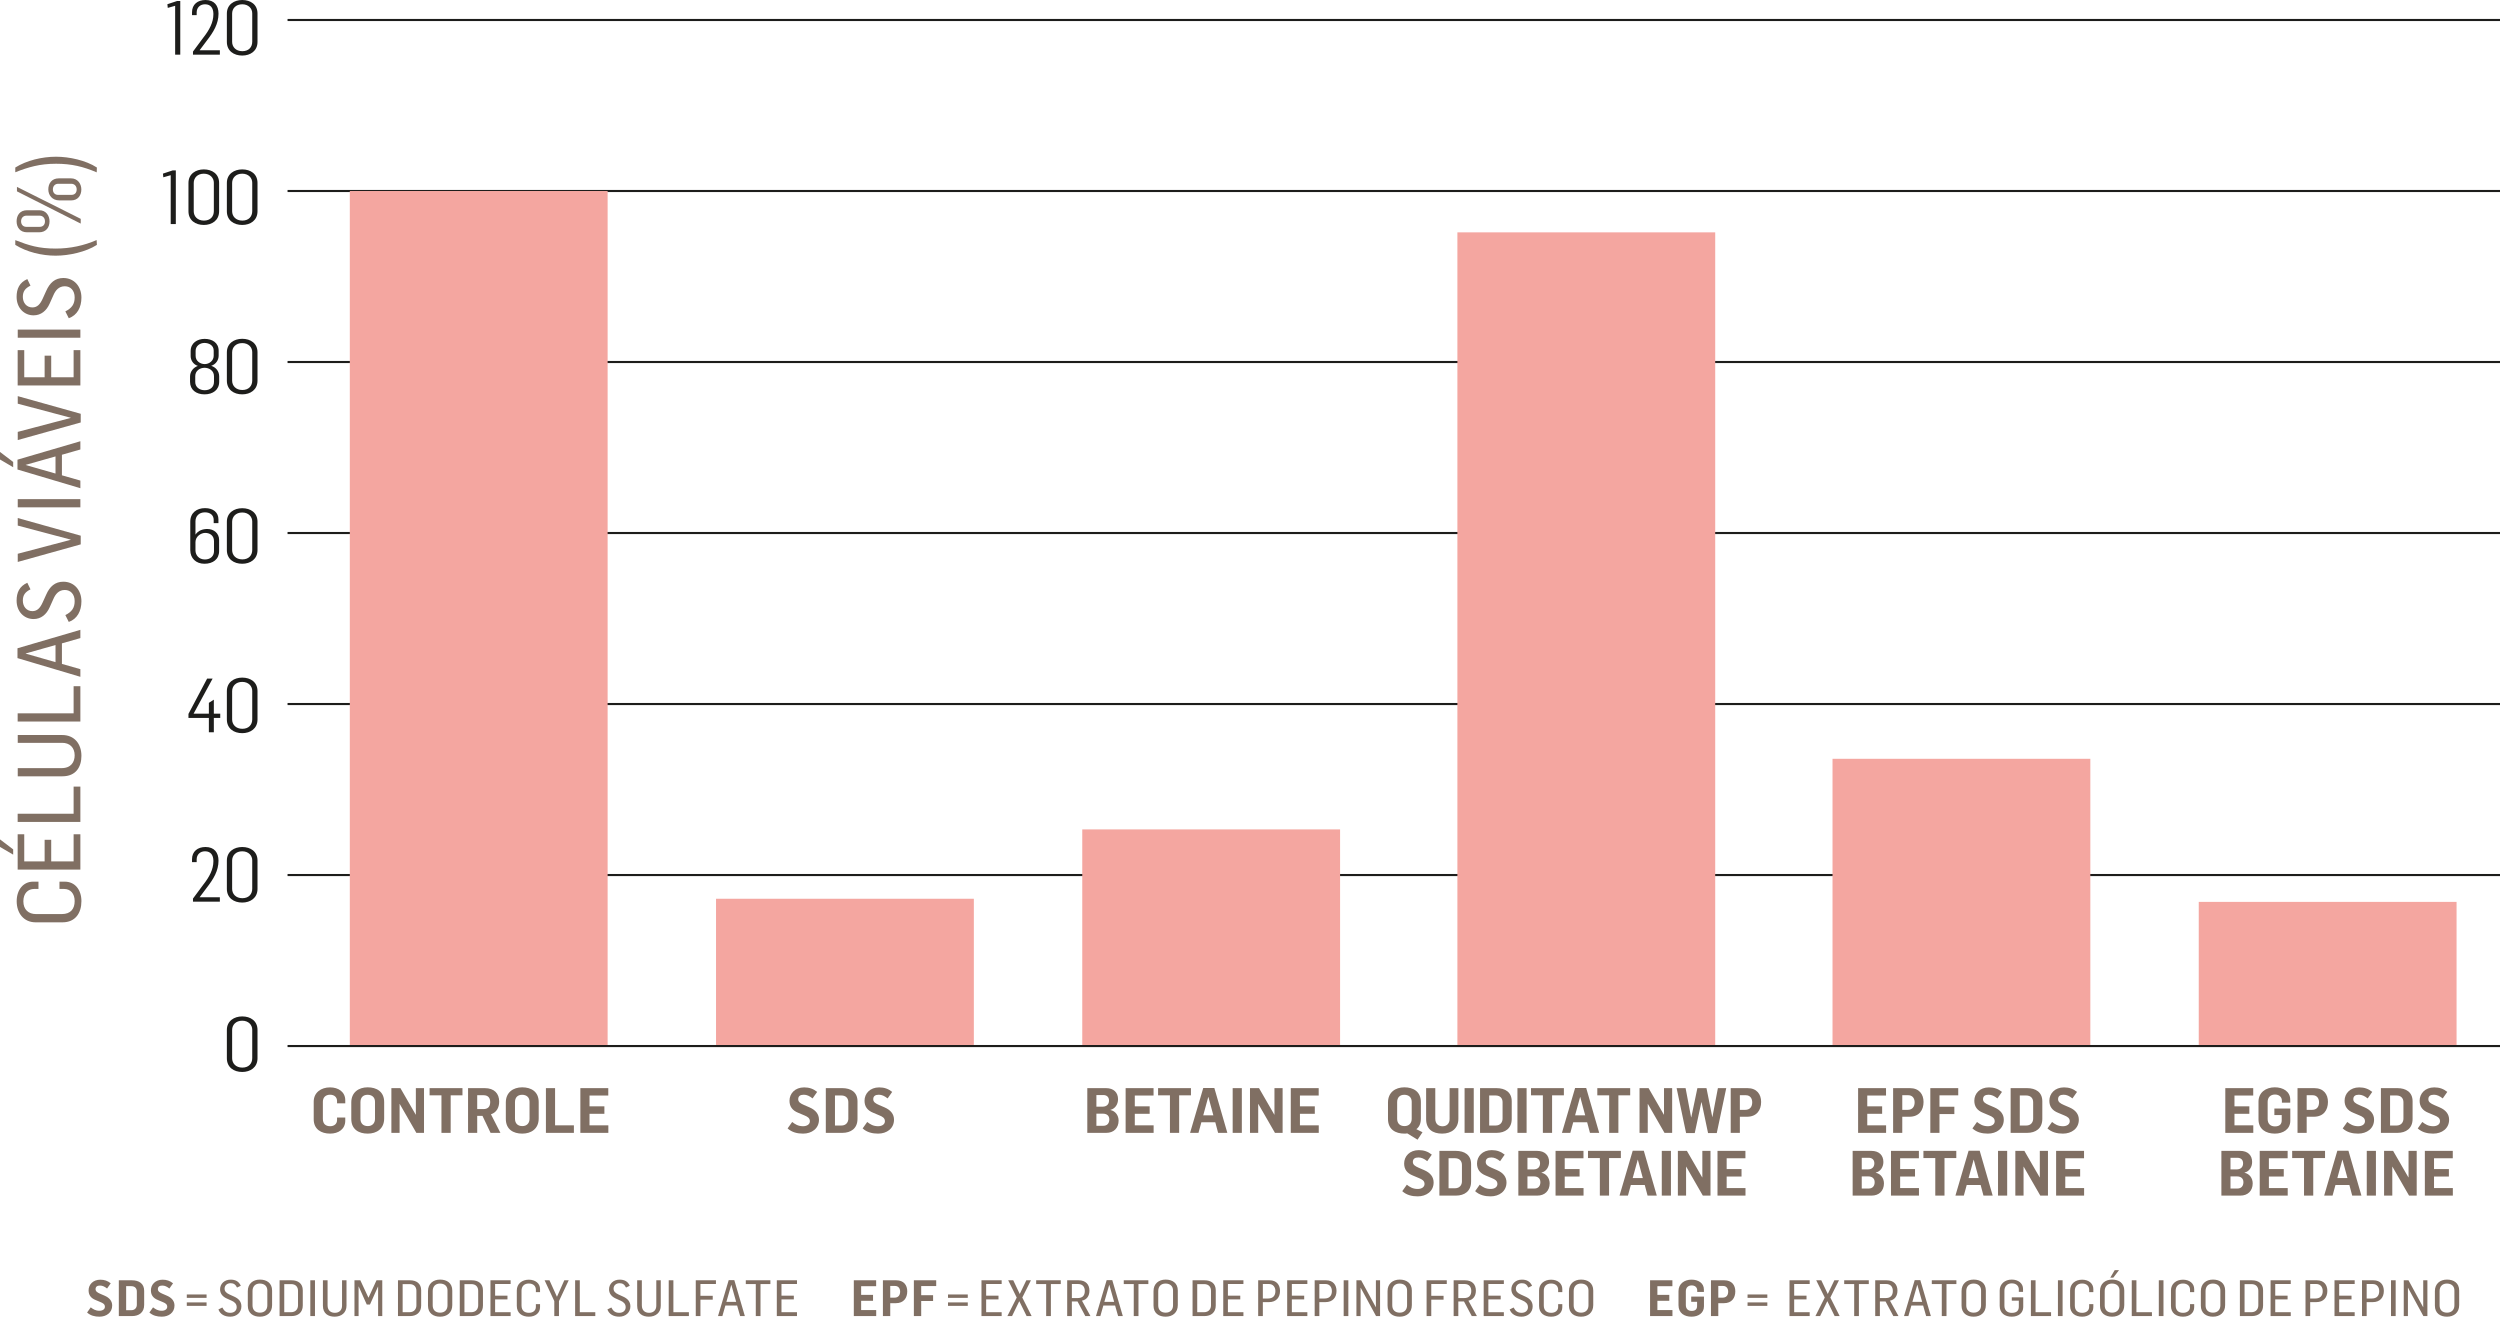 <?xml version="1.0" encoding="UTF-8"?> <svg xmlns="http://www.w3.org/2000/svg" xmlns:xlink="http://www.w3.org/1999/xlink" id="Layer_1" width="597.691" height="314.787" version="1.1" viewBox="0 0 597.691 314.787"><defs><style> .st0, .st1 { fill: none; } .st2 { fill: #1d1d1b; } .st3 { clip-path: url(#clippath-1); } .st4 { fill: #f4a6a0; } .st1 { stroke: #1d1d1b; stroke-width: .507px; } .st5 { clip-path: url(#clippath); } .st6 { fill: #806f63; } </style><clipPath id="clippath"><rect class="st0" width="597.69" height="314.787"></rect></clipPath><clipPath id="clippath-1"><rect class="st0" width="597.69" height="314.787"></rect></clipPath></defs><g class="st5"><path class="st6" d="M579.727,285.842h6.69v-1.8h-4.5v-2.76h3.555v-1.785h-3.555v-2.58h4.485v-1.77h-6.675v10.695ZM569.977,285.842h1.965v-6.915h.03l3.975,6.915h1.83v-10.695h-1.95v6.345h-.03l-3.66-6.345h-2.16v10.695ZM565.837,285.842h2.19v-10.695h-2.19v10.695ZM558.802,281.642l1.2-4.38h.03l1.185,4.38h-2.415ZM555.652,285.842h2.01l.69-2.535h3.33l.675,2.535h2.205l-3.105-10.725h-2.655l-3.15,10.725ZM550.837,285.842h2.205v-8.97h2.82v-1.725h-7.86v1.725h2.835v8.97ZM540.247,285.842h6.69v-1.8h-4.5v-2.76h3.555v-1.785h-3.555v-2.58h4.485v-1.77h-6.675v10.695ZM533.257,279.572v-2.775h1.65c.795,0,1.365.45,1.365,1.32,0,.975-.66,1.455-1.485,1.455h-1.53ZM533.257,284.147v-2.895h1.56c.855,0,1.53.42,1.53,1.38s-.555,1.515-1.41,1.515h-1.68ZM531.082,285.842h4.53c1.755,0,2.955-1.11,2.955-2.94-.015-1.215-.735-2.265-1.95-2.52v-.045c1.095-.255,1.815-1.305,1.815-2.535,0-1.62-1.05-2.655-2.865-2.655h-4.485v10.695Z"></path><path class="st6" d="M581.729,271.022c2.025,0,3.795-1.185,3.795-3.33,0-1.32-.795-2.31-2.25-2.94l-1.32-.57c-.825-.36-1.395-.705-1.395-1.38,0-.75.48-1.08,1.335-1.08.72,0,1.365.3,2.1.885l1.095-1.56c-.915-.735-1.89-1.08-3.105-1.08-2.205,0-3.51,1.485-3.51,3.195,0,1.38.69,2.325,2.085,2.88l1.5.63c.72.3,1.29.615,1.29,1.395,0,.72-.69,1.185-1.62,1.185-1.2,0-1.92-.48-2.61-1.02l-1.095,1.545c1.02.93,2.31,1.245,3.705,1.245M571.409,269.087v-7.185h1.515c1.125,0,1.68.69,1.68,1.605v3.945c0,.78-.48,1.635-1.665,1.635h-1.53ZM569.219,270.842h3.945c2.04,0,3.63-1.05,3.63-3.345v-4.2c0-2.19-1.575-3.15-3.645-3.15h-3.93v10.695ZM563.789,271.022c2.025,0,3.795-1.185,3.795-3.33,0-1.32-.795-2.31-2.25-2.94l-1.32-.57c-.825-.36-1.395-.705-1.395-1.38,0-.75.48-1.08,1.335-1.08.72,0,1.365.3,2.1.885l1.095-1.56c-.915-.735-1.89-1.08-3.105-1.08-2.205,0-3.51,1.485-3.51,3.195,0,1.38.69,2.325,2.085,2.88l1.5.63c.72.3,1.29.615,1.29,1.395,0,.72-.69,1.185-1.62,1.185-1.2,0-1.92-.48-2.61-1.02l-1.095,1.545c1.02.93,2.31,1.245,3.705,1.245M551.474,265.337v-3.495h1.44c.99,0,1.515.735,1.515,1.695,0,1.125-.6,1.8-1.665,1.8h-1.29ZM549.284,270.842h2.19v-3.855h1.695c2.325,0,3.39-1.56,3.39-3.54,0-1.845-1.05-3.3-3.27-3.3h-4.005v10.695ZM543.854,271.022c2.01,0,3.69-1.065,3.705-3.06v-2.94h-3.81v1.56h1.755v1.245c0,.9-.45,1.47-1.62,1.47-1.11,0-1.74-.675-1.74-1.755v-4.125c0-1.035.66-1.74,1.755-1.74.975,0,1.65.57,1.65,1.485v.465h1.995v-.705c0-1.995-1.74-2.97-3.69-2.97-2.13,0-3.9,1.23-3.9,3.435v4.2c0,2.4,1.785,3.435,3.9,3.435M532.019,270.842h6.69v-1.8h-4.5v-2.76h3.555v-1.785h-3.555v-2.58h4.485v-1.77h-6.675v10.695Z"></path><path class="st6" d="M308.593,270.842h6.69v-1.8h-4.5v-2.76h3.555v-1.785h-3.555v-2.58h4.485v-1.77h-6.675v10.695ZM298.843,270.842h1.965v-6.915h.03l3.975,6.915h1.83v-10.695h-1.95v6.345h-.03l-3.66-6.345h-2.16v10.695ZM294.703,270.842h2.19v-10.695h-2.19v10.695ZM287.668,266.642l1.2-4.38h.03l1.185,4.38h-2.415ZM284.518,270.842h2.01l.69-2.535h3.33l.675,2.535h2.205l-3.105-10.725h-2.655l-3.15,10.725ZM279.703,270.842h2.205v-8.97h2.82v-1.725h-7.86v1.725h2.835v8.97ZM269.113,270.842h6.69v-1.8h-4.5v-2.76h3.555v-1.785h-3.555v-2.58h4.485v-1.77h-6.675v10.695ZM262.123,264.572v-2.775h1.65c.795,0,1.365.45,1.365,1.32,0,.975-.66,1.455-1.485,1.455h-1.53ZM262.123,269.147v-2.895h1.56c.855,0,1.53.42,1.53,1.38s-.555,1.515-1.41,1.515h-1.68ZM259.948,270.842h4.53c1.755,0,2.955-1.11,2.955-2.94-.015-1.215-.735-2.265-1.95-2.52v-.045c1.095-.255,1.815-1.305,1.815-2.535,0-1.62-1.05-2.655-2.865-2.655h-4.485v10.695Z"></path><path class="st6" d="M491.569,285.842h6.69v-1.8h-4.5v-2.76h3.555v-1.785h-3.555v-2.58h4.485v-1.77h-6.675v10.695ZM481.819,285.842h1.965v-6.915h.03l3.975,6.915h1.83v-10.695h-1.95v6.345h-.03l-3.66-6.345h-2.16v10.695ZM477.679,285.842h2.19v-10.695h-2.19v10.695ZM470.644,281.642l1.2-4.38h.03l1.185,4.38h-2.415ZM467.494,285.842h2.01l.69-2.535h3.33l.675,2.535h2.205l-3.105-10.725h-2.655l-3.15,10.725ZM462.679,285.842h2.205v-8.97h2.82v-1.725h-7.86v1.725h2.835v8.97ZM452.089,285.842h6.69v-1.8h-4.5v-2.76h3.555v-1.785h-3.555v-2.58h4.485v-1.77h-6.675v10.695ZM445.099,279.572v-2.775h1.65c.795,0,1.365.45,1.365,1.32,0,.975-.66,1.455-1.485,1.455h-1.53ZM445.099,284.147v-2.895h1.56c.855,0,1.53.42,1.53,1.38s-.555,1.515-1.41,1.515h-1.68ZM442.924,285.842h4.53c1.755,0,2.955-1.11,2.955-2.94-.015-1.215-.735-2.265-1.95-2.52v-.045c1.095-.255,1.815-1.305,1.815-2.535,0-1.62-1.05-2.655-2.865-2.655h-4.485v10.695Z"></path><path class="st6" d="M493.205,271.022c2.025,0,3.795-1.185,3.795-3.33,0-1.32-.795-2.31-2.25-2.94l-1.32-.57c-.825-.36-1.395-.705-1.395-1.38,0-.75.48-1.08,1.335-1.08.72,0,1.365.3,2.1.885l1.095-1.56c-.915-.735-1.89-1.08-3.105-1.08-2.205,0-3.51,1.485-3.51,3.195,0,1.38.69,2.325,2.085,2.88l1.5.63c.72.3,1.29.615,1.29,1.395,0,.72-.69,1.185-1.62,1.185-1.2,0-1.92-.48-2.61-1.02l-1.095,1.545c1.02.93,2.31,1.245,3.705,1.245M482.885,269.087v-7.185h1.515c1.125,0,1.68.69,1.68,1.605v3.945c0,.78-.48,1.635-1.665,1.635h-1.53ZM480.695,270.842h3.945c2.04,0,3.63-1.05,3.63-3.345v-4.2c0-2.19-1.575-3.15-3.645-3.15h-3.93v10.695ZM475.264,271.022c2.025,0,3.795-1.185,3.795-3.33,0-1.32-.795-2.31-2.25-2.94l-1.32-.57c-.825-.36-1.395-.705-1.395-1.38,0-.75.48-1.08,1.335-1.08.72,0,1.365.3,2.1.885l1.095-1.56c-.915-.735-1.89-1.08-3.105-1.08-2.205,0-3.51,1.485-3.51,3.195,0,1.38.69,2.325,2.085,2.88l1.5.63c.72.3,1.29.615,1.29,1.395,0,.72-.69,1.185-1.62,1.185-1.2,0-1.92-.48-2.61-1.02l-1.095,1.545c1.02.93,2.31,1.245,3.705,1.245M461.494,270.842h2.19v-4.5h3.555v-1.74h-3.555v-2.73h4.485v-1.725h-6.675v10.695ZM454.789,265.337v-3.495h1.44c.99,0,1.515.735,1.515,1.695,0,1.125-.6,1.8-1.665,1.8h-1.29ZM452.6,270.842h2.19v-3.855h1.695c2.325,0,3.39-1.56,3.39-3.54,0-1.845-1.05-3.3-3.27-3.3h-4.005v10.695ZM444.23,270.842h6.69v-1.8h-4.5v-2.76h3.555v-1.785h-3.555v-2.58h4.485v-1.77h-6.675v10.695Z"></path><path class="st6" d="M209.941,271.022c2.025,0,3.795-1.185,3.795-3.33,0-1.32-.795-2.31-2.25-2.94l-1.32-.57c-.825-.36-1.395-.705-1.395-1.38,0-.75.48-1.08,1.335-1.08.72,0,1.365.3,2.1.885l1.095-1.56c-.915-.735-1.89-1.08-3.105-1.08-2.205,0-3.51,1.485-3.51,3.195,0,1.38.69,2.325,2.085,2.88l1.5.63c.72.3,1.29.615,1.29,1.395,0,.72-.69,1.185-1.62,1.185-1.2,0-1.92-.48-2.61-1.02l-1.095,1.545c1.02.93,2.31,1.245,3.705,1.245M199.621,269.087v-7.185h1.515c1.125,0,1.68.69,1.68,1.605v3.945c0,.78-.48,1.635-1.665,1.635h-1.53ZM197.432,270.842h3.945c2.04,0,3.63-1.05,3.63-3.345v-4.2c0-2.19-1.575-3.15-3.645-3.15h-3.93v10.695ZM192.002,271.022c2.025,0,3.795-1.185,3.795-3.33,0-1.32-.795-2.31-2.25-2.94l-1.32-.57c-.825-.36-1.395-.705-1.395-1.38,0-.75.48-1.08,1.335-1.08.72,0,1.365.3,2.1.885l1.095-1.56c-.915-.735-1.89-1.08-3.105-1.08-2.205,0-3.51,1.485-3.51,3.195,0,1.38.69,2.325,2.085,2.88l1.5.63c.72.3,1.29.615,1.29,1.395,0,.72-.69,1.185-1.62,1.185-1.2,0-1.92-.48-2.61-1.02l-1.095,1.545c1.02.93,2.31,1.245,3.705,1.245"></path><path class="st6" d="M410.615,285.842h6.69v-1.8h-4.5v-2.76h3.555v-1.785h-3.555v-2.58h4.485v-1.77h-6.675v10.695ZM401.138,285.842h1.965v-6.915h.03l3.975,6.915h1.83v-10.695h-1.95v6.345h-.03l-3.66-6.345h-2.16v10.695ZM397.292,285.842h2.19v-10.695h-2.19v10.695ZM390.341,281.642l1.2-4.38h.03l1.185,4.38h-2.415ZM387.191,285.842h2.01l.69-2.535h3.33l.675,2.535h2.205l-3.105-10.725h-2.655l-3.15,10.725ZM382.484,285.842h2.205v-8.97h2.82v-1.725h-7.86v1.725h2.835v8.97ZM371.897,285.842h6.69v-1.8h-4.5v-2.76h3.555v-1.785h-3.555v-2.58h4.485v-1.77h-6.675v10.695ZM365.177,279.572v-2.775h1.65c.795,0,1.365.45,1.365,1.32,0,.975-.66,1.455-1.485,1.455h-1.53ZM365.177,284.147v-2.895h1.56c.855,0,1.53.42,1.53,1.38s-.555,1.515-1.41,1.515h-1.68ZM363.002,285.842h4.53c1.755,0,2.955-1.11,2.955-2.94-.015-1.215-.735-2.265-1.95-2.52v-.045c1.095-.255,1.815-1.305,1.815-2.535,0-1.62-1.05-2.655-2.865-2.655h-4.485v10.695ZM356.372,286.022c2.025,0,3.795-1.185,3.795-3.33,0-1.32-.795-2.31-2.25-2.94l-1.32-.57c-.825-.36-1.395-.705-1.395-1.38,0-.75.48-1.08,1.335-1.08.72,0,1.365.3,2.1.885l1.095-1.56c-.915-.735-1.89-1.08-3.105-1.08-2.205,0-3.51,1.485-3.51,3.195,0,1.38.69,2.325,2.085,2.88l1.5.63c.72.3,1.29.615,1.29,1.395,0,.72-.69,1.185-1.62,1.185-1.2,0-1.92-.48-2.61-1.02l-1.095,1.545c1.02.93,2.31,1.245,3.705,1.245M346.319,284.087v-7.185h1.515c1.125,0,1.68.69,1.68,1.605v3.945c0,.78-.48,1.635-1.665,1.635h-1.53ZM344.129,285.842h3.945c2.04,0,3.63-1.05,3.63-3.345v-4.2c0-2.19-1.575-3.15-3.645-3.15h-3.93v10.695ZM338.951,286.022c2.025,0,3.795-1.185,3.795-3.33,0-1.32-.795-2.31-2.25-2.94l-1.32-.57c-.825-.36-1.395-.705-1.395-1.38,0-.75.48-1.08,1.335-1.08.72,0,1.365.3,2.1.885l1.095-1.56c-.915-.735-1.89-1.08-3.105-1.08-2.205,0-3.51,1.485-3.51,3.195,0,1.38.69,2.325,2.085,2.88l1.5.63c.72.3,1.29.615,1.29,1.395,0,.72-.69,1.185-1.62,1.185-1.2,0-1.92-.48-2.61-1.02l-1.095,1.545c1.02.93,2.31,1.245,3.705,1.245"></path><path class="st6" d="M415.959,265.337v-3.495h1.44c.99,0,1.515.735,1.515,1.695,0,1.125-.6,1.8-1.665,1.8h-1.29ZM413.769,270.842h2.19v-3.855h1.695c2.325,0,3.39-1.56,3.39-3.54,0-1.845-1.05-3.3-3.27-3.3h-4.005v10.695ZM403.104,270.887h2.07l1.575-7.35h.06l1.545,7.35h2.085l2.265-10.74h-1.995l-1.32,6.945h-.015l-1.395-6.945h-2.175l-1.455,6.96h-.045l-1.32-6.96h-2.145l2.265,10.74ZM391.974,270.842h1.965v-6.915h.03l3.975,6.915h1.83v-10.695h-1.95v6.345h-.03l-3.66-6.345h-2.16v10.695ZM384.714,270.842h2.205v-8.97h2.82v-1.725h-7.86v1.725h2.835v8.97ZM376.569,266.642l1.2-4.38h.03l1.185,4.38h-2.415ZM373.419,270.842h2.01l.69-2.535h3.33l.675,2.535h2.205l-3.105-10.725h-2.655l-3.15,10.725ZM368.862,270.842h2.205v-8.97h2.82v-1.725h-7.86v1.725h2.835v8.97ZM362.784,270.842h2.19v-10.695h-2.19v10.695ZM356.034,269.087v-7.185h1.515c1.125,0,1.68.69,1.68,1.605v3.945c0,.78-.48,1.635-1.665,1.635h-1.53ZM353.844,270.842h3.945c2.04,0,3.63-1.05,3.63-3.345v-4.2c0-2.19-1.575-3.15-3.645-3.15h-3.93v10.695ZM350.148,270.842h2.19v-10.695h-2.19v10.695ZM344.778,271.022c2.235,0,3.9-1.245,3.885-3.57v-7.305h-2.1v7.32c.03,1.11-.66,1.8-1.68,1.8-.93,0-1.74-.51-1.74-1.83v-7.29h-2.19v7.41c0,2.43,1.605,3.465,3.825,3.465M335.781,269.222c-1.125,0-1.755-.675-1.755-1.755v-3.96c0-1.095.6-1.77,1.71-1.77,1.05,0,1.77.6,1.77,1.68v4.065c0,1.035-.645,1.74-1.725,1.74M338.901,272.477l1.185-1.785-1.47-.735c.72-.54,1.08-1.38,1.08-2.565v-3.915c0-2.505-1.815-3.525-3.945-3.525-2.175,0-3.915,1.23-3.915,3.615v3.93c0,2.52,1.785,3.525,3.93,3.525.24,0,.465-.015.675-.06l2.46,1.515Z"></path><path class="st6" d="M138.75,270.842h6.69v-1.8h-4.5v-2.76h3.555v-1.785h-3.555v-2.58h4.485v-1.77h-6.675v10.695ZM130.515,270.842h6.69v-1.8h-4.5v-8.895h-2.19v10.695ZM124.875,269.222c-1.125,0-1.755-.675-1.755-1.755v-3.96c0-1.095.6-1.77,1.71-1.77,1.05,0,1.77.6,1.77,1.68v4.065c0,1.035-.645,1.74-1.725,1.74M124.86,271.022c2.115,0,3.93-1.125,3.93-3.63v-3.915c0-2.505-1.815-3.525-3.945-3.525-2.175,0-3.915,1.23-3.915,3.615v3.93c0,2.52,1.785,3.525,3.93,3.525M114.09,265.157v-3.315h1.53c1.08,0,1.575.66,1.575,1.635,0,1.125-.57,1.68-1.635,1.68h-1.47ZM111.9,270.842h2.19v-4.065h1.26l1.935,4.065h2.355l-2.265-4.44c1.32-.435,1.965-1.575,1.965-3.045,0-1.905-1.155-3.21-3.45-3.21h-3.99v10.695ZM105.54,270.842h2.205v-8.97h2.82v-1.725h-7.86v1.725h2.835v8.97ZM93.57,270.842h1.965v-6.915h.03l3.975,6.915h1.83v-10.695h-1.95v6.345h-.03l-3.66-6.345h-2.16v10.695ZM87.93,269.222c-1.125,0-1.755-.675-1.755-1.755v-3.96c0-1.095.6-1.77,1.71-1.77,1.05,0,1.77.6,1.77,1.68v4.065c0,1.035-.645,1.74-1.725,1.74M87.915,271.022c2.115,0,3.93-1.125,3.93-3.63v-3.915c0-2.505-1.815-3.525-3.945-3.525-2.175,0-3.915,1.23-3.915,3.615v3.93c0,2.52,1.785,3.525,3.93,3.525M78.915,271.022c2.025,0,3.63-1.08,3.63-3.105v-.735h-1.965v.6c0,.9-.675,1.47-1.65,1.47-1.065,0-1.74-.57-1.74-1.74v-4.095c0-1.035.63-1.695,1.725-1.695,1.005,0,1.665.6,1.665,1.5v.555h1.965v-.72c0-1.995-1.62-3.09-3.645-3.09-2.13,0-3.9,1.23-3.9,3.42v4.2c0,2.4,1.8,3.435,3.915,3.435"></path><path class="st2" d="M57.928,255.239c-1.548,0-2.43-1.026-2.43-2.232v-6.768c0-1.206.882-2.214,2.412-2.214,1.512,0,2.394,1.026,2.394,2.16v6.786c0,1.278-.81,2.268-2.376,2.268M57.91,256.283c1.944,0,3.654-1.098,3.654-3.276v-6.768c0-2.16-1.656-3.24-3.654-3.24-1.926,0-3.672,1.08-3.672,3.24v6.768c0,2.16,1.656,3.276,3.672,3.276"></path><path class="st2" d="M57.928,214.739c-1.548,0-2.43-1.026-2.43-2.232v-6.768c0-1.206.882-2.214,2.412-2.214,1.512,0,2.394,1.026,2.394,2.16v6.786c0,1.278-.81,2.268-2.376,2.268M57.91,215.783c1.944,0,3.654-1.098,3.654-3.276v-6.768c0-2.16-1.656-3.24-3.654-3.24-1.926,0-3.672,1.08-3.672,3.24v6.768c0,2.16,1.656,3.276,3.672,3.276M46.138,215.567h6.426v-1.044h-4.824v-.036l1.674-2.232c1.638-2.106,2.826-4.068,2.826-6.498,0-1.908-.99-3.258-3.114-3.258-1.854,0-3.222,1.044-3.222,2.934v.684h1.116v-.648c0-1.134.792-1.944,1.998-1.944,1.422,0,1.962.99,1.998,2.214v.18c0,1.908-.936,3.726-2.466,5.652l-2.412,3.258v.738Z"></path><path class="st2" d="M57.928,174.239c-1.548,0-2.43-1.026-2.43-2.232v-6.768c0-1.206.882-2.214,2.412-2.214,1.512,0,2.394,1.026,2.394,2.16v6.786c0,1.278-.81,2.268-2.376,2.268M57.91,175.283c1.944,0,3.654-1.098,3.654-3.276v-6.768c0-2.16-1.656-3.24-3.654-3.24-1.926,0-3.672,1.08-3.672,3.24v6.768c0,2.16,1.656,3.276,3.672,3.276M49.936,175.067h1.188v-3.42h1.53v-1.026h-1.53v-3.348l-1.188.756v2.592h-3.654l4.554-8.388h-1.314l-4.464,8.442v.972h4.878v3.42Z"></path><path class="st2" d="M57.928,133.739c-1.548,0-2.43-1.026-2.43-2.232v-6.768c0-1.206.882-2.214,2.412-2.214,1.512,0,2.394,1.026,2.394,2.16v6.786c0,1.278-.81,2.268-2.376,2.268M57.91,134.783c1.944,0,3.654-1.098,3.654-3.276v-6.768c0-2.16-1.656-3.24-3.654-3.24-1.926,0-3.672,1.08-3.672,3.24v6.768c0,2.16,1.656,3.276,3.672,3.276M48.982,133.757c-1.458,0-2.25-1.08-2.25-2.16v-1.998c0-1.332,1.296-2.196,2.34-2.196,1.008,0,2.088.558,2.088,1.962v2.43c0,1.026-.72,1.962-2.178,1.962M48.874,134.783c2.034,0,3.51-1.08,3.51-3.042v-2.664c0-1.566-1.242-2.61-2.826-2.61-1.062,0-2.178.36-2.826,1.35v-3.186c0-1.188.81-2.142,2.268-2.142,1.26,0,2.088.684,2.088,1.8v.774h1.134v-.9c0-1.62-1.206-2.682-3.204-2.682s-3.528,1.134-3.528,3.24v6.804c0,1.926,1.35,3.258,3.384,3.258"></path><path class="st2" d="M57.928,93.239c-1.548,0-2.43-1.026-2.43-2.232v-6.768c0-1.206.882-2.214,2.412-2.214,1.512,0,2.394,1.026,2.394,2.16v6.786c0,1.278-.81,2.268-2.376,2.268M57.91,94.283c1.944,0,3.654-1.098,3.654-3.276v-6.768c0-2.16-1.656-3.24-3.654-3.24-1.926,0-3.672,1.08-3.672,3.24v6.768c0,2.16,1.656,3.276,3.672,3.276M48.946,87.047c-.99,0-2.178-.666-2.178-1.962v-1.224c0-1.17,1.062-1.872,2.106-1.872,1.116,0,2.214.594,2.214,1.818v1.26c0,1.17-1.062,1.98-2.142,1.98M48.928,93.293c-1.26,0-2.25-.774-2.25-1.962v-1.386c0-1.314,1.116-2.016,2.232-2.016,1.08,0,2.25.666,2.25,2.016v1.332c0,1.278-.9,2.016-2.232,2.016M48.892,94.283c2.016,0,3.51-1.08,3.51-3.006v-1.296c0-1.296-.864-2.196-1.908-2.52,1.152-.378,1.782-1.404,1.782-2.43v-1.17c0-1.944-1.566-2.844-3.348-2.844-1.746,0-3.348.972-3.348,2.934v1.206c0,.954.63,1.98,1.728,2.322-1.062.378-1.872,1.332-1.872,2.556v1.26c0,1.872,1.44,2.988,3.456,2.988"></path><path class="st2" d="M57.928,52.739c-1.548,0-2.43-1.026-2.43-2.232v-6.768c0-1.206.882-2.214,2.412-2.214,1.512,0,2.394,1.026,2.394,2.16v6.786c0,1.278-.81,2.268-2.376,2.268M57.91,53.783c1.944,0,3.654-1.098,3.654-3.276v-6.768c0-2.16-1.656-3.24-3.654-3.24-1.926,0-3.672,1.08-3.672,3.24v6.768c0,2.16,1.656,3.276,3.672,3.276M48.748,52.739c-1.548,0-2.43-1.026-2.43-2.232v-6.768c0-1.206.882-2.214,2.412-2.214,1.512,0,2.394,1.026,2.394,2.16v6.786c0,1.278-.81,2.268-2.376,2.268M48.73,53.783c1.944,0,3.654-1.098,3.654-3.276v-6.768c0-2.16-1.656-3.24-3.654-3.24-1.926,0-3.672,1.08-3.672,3.24v6.768c0,2.16,1.656,3.276,3.672,3.276M40.81,53.567h1.224v-12.834h-.738l-2.34.774.09.882,1.764-.504v11.682Z"></path><path class="st2" d="M57.928,12.239c-1.548,0-2.43-1.026-2.43-2.232V3.239c0-1.206.882-2.214,2.412-2.214,1.512,0,2.394,1.026,2.394,2.16v6.786c0,1.278-.81,2.268-2.376,2.268M57.91,13.283c1.944,0,3.654-1.098,3.654-3.276V3.239C61.564,1.079,59.908,0,57.91,0c-1.926,0-3.672,1.08-3.672,3.24v6.768c0,2.16,1.656,3.276,3.672,3.276M46.139,13.067h6.426v-1.044h-4.824v-.036l1.674-2.232c1.638-2.106,2.826-4.068,2.826-6.498C52.24,1.349,51.25,0,49.126,0c-1.854,0-3.222,1.044-3.222,2.934v.684h1.116v-.648c0-1.134.792-1.944,1.998-1.944,1.422,0,1.962.99,1.998,2.214v.18c0,1.908-.936,3.726-2.466,5.652l-2.412,3.258v.738ZM41.873,13.067h1.224V.233h-.738l-2.34.774.09.882,1.764-.504v11.682Z"></path><path class="st6" d="M23.163,40.051c-2.646-1.743-6.678-2.583-9.744-2.583-3.36,0-7.056.882-9.765,2.583v1.134c3.087-1.218,5.838-2.037,9.765-2.037,3.675,0,6.51.693,9.702,2.058l.042-1.155ZM19.299,53.455v-1.134l-15.246-7.644v1.071l15.246,7.707ZM18.333,45.286c0,.882-.546,1.302-1.239,1.302h-3.234c-.651,0-1.218-.441-1.218-1.302s.588-1.344,1.218-1.344h3.234c.609,0,1.239.462,1.239,1.344M19.446,45.286c0-1.365-.903-2.646-2.457-2.646h-2.94c-1.701,0-2.499,1.239-2.499,2.646s.966,2.625,2.625,2.625h2.835c1.617,0,2.436-1.197,2.436-2.625M10.752,52.909c0,.882-.546,1.323-1.26,1.323h-3.213c-.651,0-1.239-.441-1.239-1.323s.609-1.344,1.239-1.344h3.213c.651,0,1.26.462,1.26,1.344M11.844,52.909c0-1.365-.861-2.646-2.436-2.646h-2.94c-1.722,0-2.499,1.239-2.499,2.646,0,1.428.819,2.625,2.478,2.625h2.919c1.596,0,2.478-1.113,2.478-2.625M23.163,58.546l-.063-1.155c-2.982,1.302-6.279,2.037-9.765,2.037-4.116,0-6.426-.756-9.681-2.016v1.134c2.751,1.722,6.363,2.583,9.66,2.583,3.129,0,7.224-.882,9.849-2.583M19.467,71.146c0-2.667-1.743-4.683-4.326-4.683-1.995,0-3.255,1.176-4.095,3.087l-.84,1.848c-.609,1.365-1.323,2.1-2.457,2.1-1.407,0-2.289-1.113-2.289-2.52,0-1.323.567-2.058,1.827-2.688l-.756-1.575c-1.89.84-2.562,2.331-2.562,4.263,0,2.667,1.827,4.41,4.053,4.41,1.785,0,3.087-1.092,3.843-2.793l.903-2.016c.483-1.113,1.26-2.142,2.73-2.142,1.365,0,2.352,1.008,2.352,2.667,0,1.638-.693,2.562-2.226,3.339l.819,1.638c2.016-.714,3.024-2.604,3.024-4.935M19.215,78.799H4.242v1.953h14.973v-1.953ZM19.215,92.149v-8.442h-1.617v6.489h-5.355v-5.166h-1.575v5.166h-4.872v-6.489h-1.575v8.442h14.994ZM19.299,101.005v-2.079l-15.057-4.221v1.806l12.663,3.36v.042l-12.663,3.339v1.953l15.057-4.2ZM3.15,111.703v-1.26l-3.15-2.394v1.806l3.15,1.848ZM13.272,113.215l-7.119-2.037v-.042l7.119-2.016v4.095ZM19.215,116.722v-1.827l-4.41-1.26v-4.914l4.41-1.26v-1.974l-15.036,4.41v2.352l15.036,4.473ZM19.215,119.338H4.242v1.953h14.973v-1.953ZM19.299,130.147v-2.079l-15.057-4.221v1.806l12.663,3.36v.042l-12.663,3.339v1.953l15.057-4.2ZM19.467,143.755c0-2.667-1.743-4.683-4.326-4.683-1.995,0-3.255,1.176-4.095,3.087l-.84,1.848c-.609,1.365-1.323,2.1-2.457,2.1-1.407,0-2.289-1.113-2.289-2.52,0-1.323.567-2.058,1.827-2.688l-.756-1.575c-1.89.84-2.562,2.331-2.562,4.263,0,2.667,1.827,4.41,4.053,4.41,1.785,0,3.087-1.092,3.843-2.793l.903-2.016c.483-1.113,1.26-2.142,2.73-2.142,1.365,0,2.352,1.008,2.352,2.667,0,1.638-.693,2.562-2.226,3.339l.819,1.638c2.016-.714,3.024-2.604,3.024-4.935M13.272,158.305l-7.119-2.037v-.042l7.119-2.016v4.095ZM19.215,161.812v-1.827l-4.41-1.26v-4.914l4.41-1.26v-1.974l-15.036,4.41v2.352l15.036,4.473ZM19.215,172.501v-8.442h-1.617v6.489H4.221v1.953h14.994ZM19.467,180.703c0-2.856-1.68-4.998-4.641-4.977H4.242v1.869h10.542c1.869-.042,3.066,1.134,3.066,2.982,0,1.575-.819,3.066-3.15,3.066H4.242v1.953h10.668c3.255,0,4.557-2.247,4.557-4.893M19.215,196.504v-8.442h-1.617v6.489H4.221v1.953h14.994ZM3.15,204.328v-1.26l-3.15-2.394v1.806l3.15,1.848ZM19.215,207.898v-8.442h-1.617v6.489h-5.355v-5.166h-1.575v5.166h-4.872v-6.489h-1.575v8.442h14.994ZM19.467,215.446c0-2.709-1.533-4.662-3.99-4.662h-1.26v1.743h1.113c1.491,0,2.52,1.092,2.52,2.898,0,1.827-.924,3.108-3.066,3.108h-6.195c-1.764,0-3.003-1.071-3.003-3.045,0-1.932,1.113-2.961,2.604-2.961h1.008v-1.743h-1.281c-2.352,0-3.927,1.953-3.927,4.683,0,2.877,1.722,5.04,4.515,5.04h6.447c3.066,0,4.515-2.226,4.515-5.061"></path></g><line class="st1" x1="68.746" y1="45.664" x2="597.691" y2="45.664"></line><line class="st1" x1="68.746" y1="86.548" x2="597.691" y2="86.548"></line><line class="st1" x1="68.746" y1="127.432" x2="597.691" y2="127.432"></line><line class="st1" x1="68.746" y1="168.316" x2="597.691" y2="168.316"></line><line class="st1" x1="68.746" y1="209.2" x2="597.691" y2="209.2"></line><line class="st1" x1="68.746" y1="250.084" x2="597.691" y2="250.084"></line><line class="st1" x1="68.746" y1="4.78" x2="597.691" y2="4.78"></line><rect class="st4" x="83.631" y="45.666" width="61.638" height="204.165"></rect><rect class="st4" x="171.186" y="214.872" width="61.638" height="34.959"></rect><rect class="st4" x="258.744" y="198.291" width="61.638" height="51.54"></rect><rect class="st4" x="348.429" y="55.551" width="61.638" height="194.28"></rect><rect class="st4" x="438.111" y="181.41" width="61.638" height="68.421"></rect><rect class="st4" x="525.669" y="215.619" width="61.638" height="34.212"></rect><g class="st3"><path class="st6" d="M585.039,313.827c-1.152,0-1.788-.672-1.788-1.74v-3.432c0-1.056.624-1.788,1.74-1.788,1.104,0,1.8.624,1.8,1.656v3.564c0,1.02-.648,1.74-1.752,1.74M585.027,314.787c1.632,0,2.904-.948,2.904-2.772v-3.468c0-1.812-1.296-2.628-2.916-2.628-1.644,0-2.892.984-2.892,2.748v3.468c0,1.836,1.284,2.652,2.904,2.652M574.68,314.643h.996v-6.768h.024l3.672,6.768h.96v-8.568h-.996v6.432h-.024l-3.504-6.432h-1.128v8.568ZM571.632,314.643h1.116v-8.556h-1.116v8.556ZM565.815,310.443v-3.468h1.452c.996,0,1.548.744,1.548,1.692,0,1.152-.636,1.776-1.764,1.776h-1.236ZM564.699,314.643h1.116v-3.336h1.464c1.74,0,2.64-1.128,2.64-2.676,0-1.428-.804-2.544-2.484-2.544h-2.736v8.556ZM558.126,314.643h4.824v-.924h-3.708v-3.06h2.952v-.9h-2.952v-2.784h3.708v-.9h-4.824v8.568ZM552.309,310.443v-3.468h1.452c.996,0,1.548.744,1.548,1.692,0,1.152-.636,1.776-1.764,1.776h-1.236ZM551.193,314.643h1.116v-3.336h1.464c1.74,0,2.64-1.128,2.64-2.676,0-1.428-.804-2.544-2.484-2.544h-2.736v8.556ZM542.841,314.643h4.824v-.924h-3.708v-3.06h2.952v-.9h-2.952v-2.784h3.708v-.9h-4.824v8.568ZM536.622,313.719v-6.72h1.632c1.14,0,1.656.708,1.656,1.608v3.492c0,.768-.48,1.62-1.668,1.62h-1.62ZM535.506,314.643h2.856c1.548,0,2.688-.852,2.688-2.532v-3.636c0-1.632-1.14-2.388-2.676-2.388h-2.868v8.556ZM529.086,313.827c-1.152,0-1.788-.672-1.788-1.74v-3.432c0-1.056.624-1.788,1.74-1.788,1.104,0,1.8.624,1.8,1.656v3.564c0,1.02-.648,1.74-1.752,1.74M529.074,314.787c1.632,0,2.904-.948,2.904-2.772v-3.468c0-1.812-1.296-2.628-2.916-2.628-1.644,0-2.892.984-2.892,2.748v3.468c0,1.836,1.284,2.652,2.904,2.652M521.916,314.787c1.548,0,2.664-.876,2.664-2.28v-.72h-.996v.636c0,.852-.624,1.44-1.656,1.44-1.044,0-1.776-.528-1.776-1.752v-3.54c0-1.008.612-1.716,1.74-1.716,1.104,0,1.692.636,1.692,1.488v.576h.996v-.732c0-1.344-1.116-2.244-2.676-2.244-1.644,0-2.88.984-2.88,2.58v3.684c0,1.752,1.272,2.58,2.892,2.58M516.12,314.643h1.116v-8.556h-1.116v8.556ZM509.652,314.643h4.824v-.924h-3.708v-7.644h-1.116v8.568ZM504.516,305.463h.72l1.368-1.8h-1.032l-1.056,1.8ZM504.972,313.827c-1.152,0-1.788-.672-1.788-1.74v-3.432c0-1.056.624-1.788,1.74-1.788,1.104,0,1.8.624,1.8,1.656v3.564c0,1.02-.648,1.74-1.752,1.74M504.96,314.787c1.632,0,2.904-.948,2.904-2.772v-3.468c0-1.812-1.296-2.628-2.916-2.628-1.644,0-2.892.984-2.892,2.748v3.468c0,1.836,1.284,2.652,2.904,2.652M497.802,314.787c1.548,0,2.664-.876,2.664-2.28v-.72h-.996v.636c0,.852-.624,1.44-1.656,1.44-1.044,0-1.776-.528-1.776-1.752v-3.54c0-1.008.612-1.716,1.74-1.716,1.104,0,1.692.636,1.692,1.488v.576h.996v-.732c0-1.344-1.116-2.244-2.676-2.244-1.644,0-2.88.984-2.88,2.58v3.684c0,1.752,1.272,2.58,2.892,2.58M492.003,314.643h1.116v-8.556h-1.116v8.556ZM485.538,314.643h4.824v-.924h-3.708v-7.644h-1.116v8.568ZM480.96,314.787c1.608,0,2.736-.888,2.748-2.292v-2.34h-2.736v.804h1.68v1.44c0,.852-.432,1.476-1.668,1.476-1.128,0-1.776-.636-1.776-1.704v-3.576c0-1.008.636-1.776,1.764-1.776,1.032,0,1.68.6,1.68,1.452v.588h1.008v-.708c0-1.344-1.14-2.232-2.7-2.232-1.644,0-2.88,1.032-2.88,2.628v3.66c0,1.752,1.272,2.58,2.88,2.58M471.876,313.827c-1.152,0-1.788-.672-1.788-1.74v-3.432c0-1.056.624-1.788,1.74-1.788,1.104,0,1.8.624,1.8,1.656v3.564c0,1.02-.648,1.74-1.752,1.74M471.864,314.787c1.632,0,2.904-.948,2.904-2.772v-3.468c0-1.812-1.296-2.628-2.916-2.628-1.644,0-2.892.984-2.892,2.748v3.468c0,1.836,1.284,2.652,2.904,2.652M464.235,314.643h1.128v-7.656h2.364v-.9h-5.88v.9h2.388v7.656ZM457.206,311.247l1.164-4.068h.024l1.152,4.068h-2.34ZM455.202,314.643h1.044l.72-2.52h2.808l.72,2.52h1.128l-2.52-8.592h-1.344l-2.556,8.592ZM449.436,310.335v-3.36h1.476c1.116,0,1.62.708,1.62,1.668,0,1.116-.576,1.692-1.692,1.692h-1.404ZM448.32,314.643h1.116v-3.492h1.356l1.86,3.492h1.236l-2.04-3.684c1.2-.24,1.788-1.176,1.788-2.4,0-1.476-.888-2.472-2.592-2.472h-2.724v8.556ZM443.292,314.643h1.128v-7.656h2.364v-.9h-5.88v.9h2.388v7.656ZM434.025,314.643h1.116l1.728-3.564,1.752,3.564h1.2l-2.232-4.428,2.064-4.128h-1.104l-1.572,3.276-1.548-3.276h-1.212l2.04,4.128-2.232,4.428ZM427.83,314.643h4.824v-.924h-3.708v-3.06h2.952v-.9h-2.952v-2.784h3.708v-.9h-4.824v8.568ZM417.798,310.287h4.728v-.804h-4.728v.804ZM417.798,312.195h4.728v-.816h-4.728v.816ZM410.802,310.239v-2.796h1.152c.792,0,1.212.588,1.212,1.356,0,.9-.48,1.44-1.332,1.44h-1.032ZM409.05,314.643h1.752v-3.084h1.356c1.86,0,2.712-1.248,2.712-2.832,0-1.476-.84-2.64-2.616-2.64h-3.204v8.556ZM404.412,314.787c1.608,0,2.952-.852,2.964-2.448v-2.352h-3.048v1.248h1.404v.996c0,.72-.36,1.176-1.296,1.176-.888,0-1.392-.54-1.392-1.404v-3.3c0-.828.528-1.392,1.404-1.392.78,0,1.32.456,1.32,1.188v.372h1.596v-.564c0-1.596-1.392-2.376-2.952-2.376-1.704,0-3.12.984-3.12,2.748v3.36c0,1.92,1.428,2.748,3.12,2.748M394.491,314.643h5.352v-1.44h-3.6v-2.208h2.844v-1.428h-2.844v-2.064h3.588v-1.416h-5.34v8.556ZM378.015,313.827c-1.152,0-1.788-.672-1.788-1.74v-3.432c0-1.056.624-1.788,1.74-1.788,1.104,0,1.8.624,1.8,1.656v3.564c0,1.02-.648,1.74-1.752,1.74M378.003,314.787c1.632,0,2.904-.948,2.904-2.772v-3.468c0-1.812-1.296-2.628-2.916-2.628-1.644,0-2.892.984-2.892,2.748v3.468c0,1.836,1.284,2.652,2.904,2.652M370.848,314.787c1.548,0,2.664-.876,2.664-2.28v-.72h-.996v.636c0,.852-.624,1.44-1.656,1.44-1.044,0-1.776-.528-1.776-1.752v-3.54c0-1.008.612-1.716,1.74-1.716,1.104,0,1.692.636,1.692,1.488v.576h.996v-.732c0-1.344-1.116-2.244-2.676-2.244-1.644,0-2.88.984-2.88,2.58v3.684c0,1.752,1.272,2.58,2.892,2.58M363.75,314.787c1.524,0,2.676-.996,2.676-2.472,0-1.14-.672-1.86-1.764-2.34l-1.056-.48c-.78-.348-1.2-.756-1.2-1.404,0-.804.636-1.308,1.44-1.308.756,0,1.176.324,1.536,1.044l.9-.432c-.48-1.08-1.332-1.464-2.436-1.464-1.524,0-2.52,1.044-2.52,2.316,0,1.02.624,1.764,1.596,2.196l1.152.516c.636.276,1.224.72,1.224,1.56,0,.78-.576,1.344-1.524,1.344-.936,0-1.464-.396-1.908-1.272l-.936.468c.408,1.152,1.488,1.728,2.82,1.728M354.714,314.643h4.824v-.924h-3.708v-3.06h2.952v-.9h-2.952v-2.784h3.708v-.9h-4.824v8.568ZM348.648,310.335v-3.36h1.476c1.116,0,1.62.708,1.62,1.668,0,1.116-.576,1.692-1.692,1.692h-1.404ZM347.532,314.643h1.116v-3.492h1.356l1.86,3.492h1.236l-2.04-3.684c1.2-.24,1.788-1.176,1.788-2.4,0-1.476-.888-2.472-2.592-2.472h-2.724v8.556ZM341.067,314.643h1.116v-3.924h2.94v-.924h-2.94v-2.82h3.708v-.9h-4.824v8.568ZM334.647,313.827c-1.152,0-1.788-.672-1.788-1.74v-3.432c0-1.056.624-1.788,1.74-1.788,1.104,0,1.8.624,1.8,1.656v3.564c0,1.02-.648,1.74-1.752,1.74M334.635,314.787c1.632,0,2.904-.948,2.904-2.772v-3.468c0-1.812-1.296-2.628-2.916-2.628-1.644,0-2.892.984-2.892,2.748v3.468c0,1.836,1.284,2.652,2.904,2.652M324.288,314.643h.996v-6.768h.024l3.672,6.768h.96v-8.568h-.996v6.432h-.024l-3.504-6.432h-1.128v8.568ZM321.24,314.643h1.116v-8.556h-1.116v8.556ZM315.423,310.443v-3.468h1.452c.996,0,1.548.744,1.548,1.692,0,1.152-.636,1.776-1.764,1.776h-1.236ZM314.307,314.643h1.116v-3.336h1.464c1.74,0,2.64-1.128,2.64-2.676,0-1.428-.804-2.544-2.484-2.544h-2.736v8.556ZM307.734,314.643h4.824v-.924h-3.708v-3.06h2.952v-.9h-2.952v-2.784h3.708v-.9h-4.824v8.568ZM301.917,310.443v-3.468h1.452c.996,0,1.548.744,1.548,1.692,0,1.152-.636,1.776-1.764,1.776h-1.236ZM300.801,314.643h1.116v-3.336h1.464c1.74,0,2.64-1.128,2.64-2.676,0-1.428-.804-2.544-2.484-2.544h-2.736v8.556ZM292.449,314.643h4.824v-.924h-3.708v-3.06h2.952v-.9h-2.952v-2.784h3.708v-.9h-4.824v8.568ZM286.23,313.719v-6.72h1.632c1.14,0,1.656.708,1.656,1.608v3.492c0,.768-.48,1.62-1.668,1.62h-1.62ZM285.114,314.643h2.856c1.548,0,2.688-.852,2.688-2.532v-3.636c0-1.632-1.14-2.388-2.676-2.388h-2.868v8.556ZM278.694,313.827c-1.152,0-1.788-.672-1.788-1.74v-3.432c0-1.056.624-1.788,1.74-1.788,1.104,0,1.8.624,1.8,1.656v3.564c0,1.02-.648,1.74-1.752,1.74M278.682,314.787c1.632,0,2.904-.948,2.904-2.772v-3.468c0-1.812-1.296-2.628-2.916-2.628-1.644,0-2.892.984-2.892,2.748v3.468c0,1.836,1.284,2.652,2.904,2.652M271.053,314.643h1.128v-7.656h2.364v-.9h-5.88v.9h2.388v7.656ZM264.024,311.247l1.164-4.068h.024l1.152,4.068h-2.34ZM262.02,314.643h1.044l.72-2.52h2.808l.72,2.52h1.128l-2.52-8.592h-1.344l-2.556,8.592ZM256.257,310.335v-3.36h1.473c1.119,0,1.623.708,1.623,1.668,0,1.116-.576,1.692-1.692,1.692h-1.404ZM255.138,314.643h1.119v-3.492h1.356l1.86,3.492h1.236l-2.04-3.684c1.2-.24,1.788-1.176,1.788-2.4,0-1.476-.891-2.472-2.592-2.472h-2.727v8.556ZM250.113,314.643h1.128v-7.656h2.364v-.9h-5.88v.9h2.388v7.656ZM240.843,314.643h1.116l1.728-3.564,1.752,3.564h1.2l-2.232-4.428,2.064-4.128h-1.104l-1.572,3.276-1.548-3.276h-1.212l2.04,4.128-2.232,4.428ZM234.648,314.643h4.824v-.924h-3.708v-3.06h2.952v-.9h-2.952v-2.784h3.708v-.9h-4.824v8.568ZM226.644,310.287h4.728v-.804h-4.728v.804ZM226.644,312.195h4.728v-.816h-4.728v.816ZM218.484,314.643h1.752v-3.6h2.844v-1.392h-2.844v-2.184h3.588v-1.38h-5.34v8.556ZM212.835,310.239v-2.796h1.152c.792,0,1.212.588,1.212,1.356,0,.9-.48,1.44-1.332,1.44h-1.032ZM211.083,314.643h1.752v-3.084h1.356c1.86,0,2.712-1.248,2.712-2.832,0-1.476-.84-2.64-2.616-2.64h-3.204v8.556ZM204.126,314.643h5.352v-1.44h-3.6v-2.208h2.844v-1.428h-2.844v-2.064h3.588v-1.416h-5.34v8.556ZM185.718,314.643h4.824v-.924h-3.708v-3.06h2.952v-.9h-2.952v-2.784h3.708v-.9h-4.824v8.568ZM180.69,314.643h1.128v-7.656h2.364v-.9h-5.88v.9h2.388v7.656ZM173.661,311.247l1.164-4.068h.024l1.152,4.068h-2.34ZM171.657,314.643h1.044l.72-2.52h2.808l.72,2.52h1.128l-2.52-8.592h-1.344l-2.556,8.592ZM166.341,314.643h1.116v-3.924h2.94v-.924h-2.94v-2.82h3.708v-.9h-4.824v8.568ZM159.876,314.643h4.824v-.924h-3.708v-7.644h-1.116v8.568ZM155.13,314.787c1.632,0,2.856-.96,2.844-2.652v-6.048h-1.068v6.024c.024,1.068-.648,1.752-1.704,1.752-.9,0-1.752-.468-1.752-1.8v-5.976h-1.116v6.096c0,1.86,1.284,2.604,2.796,2.604M148.035,314.787c1.524,0,2.676-.996,2.676-2.472,0-1.14-.672-1.86-1.764-2.34l-1.056-.48c-.78-.348-1.2-.756-1.2-1.404,0-.804.636-1.308,1.44-1.308.756,0,1.176.324,1.536,1.044l.9-.432c-.48-1.08-1.332-1.464-2.436-1.464-1.524,0-2.52,1.044-2.52,2.316,0,1.02.624,1.764,1.596,2.196l1.152.516c.636.276,1.224.72,1.224,1.56,0,.78-.576,1.344-1.524,1.344-.936,0-1.464-.396-1.908-1.272l-.936.468c.408,1.152,1.488,1.728,2.82,1.728M137.499,314.643h4.824v-.924h-3.708v-7.644h-1.116v8.568ZM132.519,314.643h1.116v-3.576l2.328-4.98h-1.056l-1.752,3.948-1.788-3.948h-1.164l2.316,4.968v3.588ZM126.447,314.787c1.548,0,2.664-.876,2.664-2.28v-.72h-.996v.636c0,.852-.624,1.44-1.656,1.44-1.044,0-1.776-.528-1.776-1.752v-3.54c0-1.008.612-1.716,1.74-1.716,1.104,0,1.692.636,1.692,1.488v.576h.996v-.732c0-1.344-1.116-2.244-2.676-2.244-1.644,0-2.88.984-2.88,2.58v3.684c0,1.752,1.272,2.58,2.892,2.58M117.255,314.643h4.824v-.924h-3.708v-3.06h2.952v-.9h-2.952v-2.784h3.708v-.9h-4.824v8.568ZM111.036,313.719v-6.72h1.632c1.14,0,1.656.708,1.656,1.608v3.492c0,.768-.48,1.62-1.668,1.62h-1.62ZM109.92,314.643h2.856c1.548,0,2.688-.852,2.688-2.532v-3.636c0-1.632-1.14-2.388-2.676-2.388h-2.868v8.556ZM105.237,313.827c-1.152,0-1.788-.672-1.788-1.74v-3.432c0-1.056.624-1.788,1.74-1.788,1.104,0,1.8.624,1.8,1.656v3.564c0,1.02-.648,1.74-1.752,1.74M105.225,314.787c1.632,0,2.904-.948,2.904-2.772v-3.468c0-1.812-1.296-2.628-2.916-2.628-1.644,0-2.892.984-2.892,2.748v3.468c0,1.836,1.284,2.652,2.904,2.652M96.264,313.719v-6.72h1.632c1.14,0,1.656.708,1.656,1.608v3.492c0,.768-.48,1.62-1.668,1.62h-1.62ZM95.148,314.643h2.856c1.548,0,2.688-.852,2.688-2.532v-3.636c0-1.632-1.14-2.388-2.676-2.388h-2.868v8.556ZM84.744,314.643h.984v-7.056h.036l1.92,4.296h.768l1.92-4.296h.024v7.056h.996v-8.556h-1.38l-1.908,4.152h-.024l-1.932-4.152h-1.404v8.556ZM79.998,314.787c1.632,0,2.856-.96,2.844-2.652v-6.048h-1.068v6.024c.024,1.068-.648,1.752-1.704,1.752-.9,0-1.752-.468-1.752-1.8v-5.976h-1.116v6.096c0,1.86,1.284,2.604,2.796,2.604M74.187,314.643h1.116v-8.556h-1.116v8.556ZM67.959,313.719v-6.72h1.632c1.14,0,1.656.708,1.656,1.608v3.492c0,.768-.48,1.62-1.668,1.62h-1.62ZM66.843,314.643h2.856c1.548,0,2.688-.852,2.688-2.532v-3.636c0-1.632-1.14-2.388-2.676-2.388h-2.868v8.556ZM62.16,313.827c-1.152,0-1.788-.672-1.788-1.74v-3.432c0-1.056.624-1.788,1.74-1.788,1.104,0,1.8.624,1.8,1.656v3.564c0,1.02-.648,1.74-1.752,1.74M62.148,314.787c1.632,0,2.904-.948,2.904-2.772v-3.468c0-1.812-1.296-2.628-2.916-2.628-1.644,0-2.892.984-2.892,2.748v3.468c0,1.836,1.284,2.652,2.904,2.652M55.038,314.787c1.524,0,2.676-.996,2.676-2.472,0-1.14-.672-1.86-1.764-2.34l-1.056-.48c-.78-.348-1.2-.756-1.2-1.404,0-.804.636-1.308,1.44-1.308.756,0,1.176.324,1.536,1.044l.9-.432c-.48-1.08-1.332-1.464-2.436-1.464-1.524,0-2.52,1.044-2.52,2.316,0,1.02.624,1.764,1.596,2.196l1.152.516c.636.276,1.224.72,1.224,1.56,0,.78-.576,1.344-1.524,1.344-.936,0-1.464-.396-1.908-1.272l-.936.468c.408,1.152,1.488,1.728,2.82,1.728M44.658,310.287h4.728v-.804h-4.728v.804ZM44.658,312.195h4.728v-.816h-4.728v.816ZM38.682,314.787c1.62,0,3.036-.948,3.036-2.664,0-1.056-.636-1.848-1.8-2.352l-1.056-.456c-.66-.288-1.116-.564-1.116-1.104,0-.6.384-.864,1.068-.864.576,0,1.092.24,1.68.708l.876-1.248c-.732-.588-1.512-.864-2.484-.864-1.764,0-2.808,1.188-2.808,2.556,0,1.104.552,1.86,1.668,2.304l1.2.504c.576.24,1.032.492,1.032,1.116,0,.576-.552.948-1.296.948-.96,0-1.536-.384-2.088-.816l-.876,1.236c.816.744,1.848.996,2.964.996M30.159,313.239v-5.748h1.212c.9,0,1.344.552,1.344,1.284v3.156c0,.624-.384,1.308-1.332,1.308h-1.224ZM28.407,314.643h3.156c1.632,0,2.904-.84,2.904-2.676v-3.36c0-1.752-1.26-2.52-2.916-2.52h-3.144v8.556ZM23.784,314.787c1.62,0,3.036-.948,3.036-2.664,0-1.056-.636-1.848-1.8-2.352l-1.056-.456c-.66-.288-1.116-.564-1.116-1.104,0-.6.384-.864,1.068-.864.576,0,1.092.24,1.68.708l.876-1.248c-.732-.588-1.512-.864-2.484-.864-1.764,0-2.808,1.188-2.808,2.556,0,1.104.552,1.86,1.668,2.304l1.2.504c.576.24,1.032.492,1.032,1.116,0,.576-.552.948-1.296.948-.96,0-1.536-.384-2.088-.816l-.876,1.236c.816.744,1.848.996,2.964.996"></path></g></svg> 